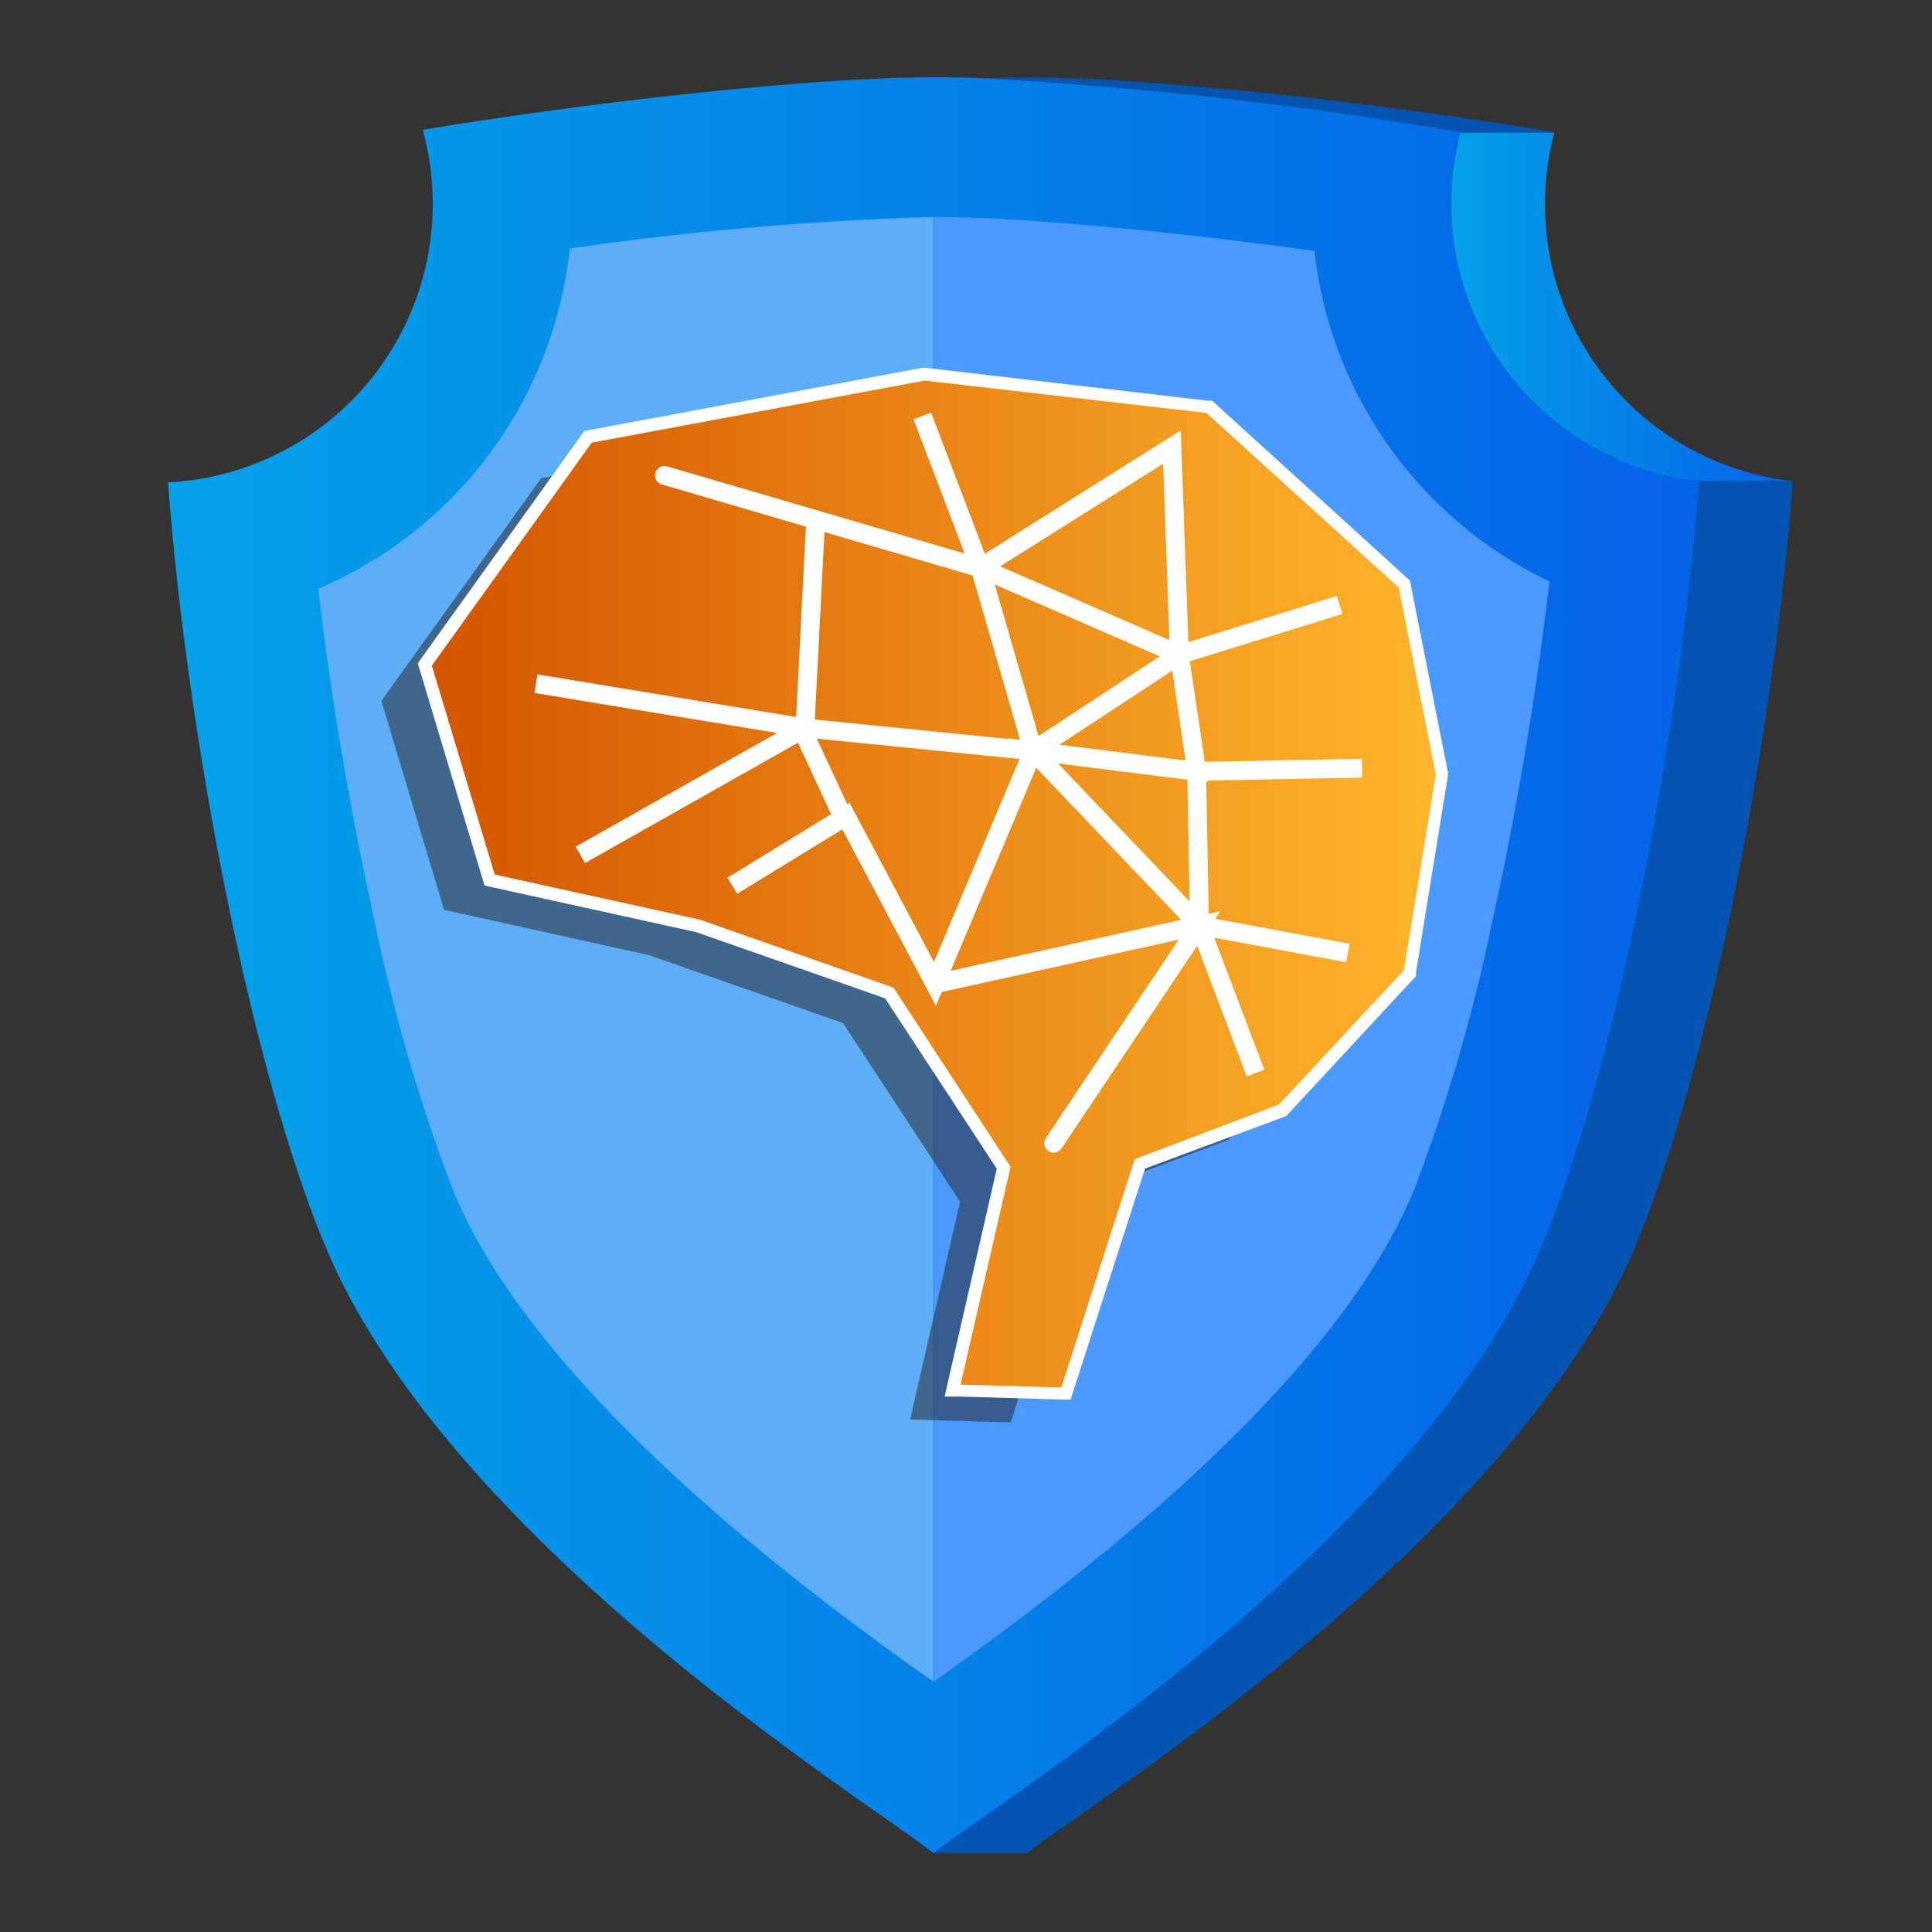 <svg id="Layer_1" data-name="Layer 1" xmlns="http://www.w3.org/2000/svg" xmlns:xlink="http://www.w3.org/1999/xlink" viewBox="0 0 150 150"><rect x="0" y="0" width="150" height="150" fill="#333333" stroke="none"/><defs><style>.cls-1{fill:#0654b2;}.cls-2{fill:url(#linear-gradient);}.cls-3{fill:#5eaef7;}.cls-4{fill:#4c9aff;}.cls-5{fill:url(#linear-gradient-2);}.cls-6{fill:#231f20;opacity:0.5;}.cls-7{fill:url(#linear-gradient-3);}.cls-8{fill:#fff;}.cls-10,.cls-9{fill:none;stroke:#fff;stroke-miterlimit:10;stroke-width:1.46px;}.cls-9{stroke-linecap:round;}</style><linearGradient id="linear-gradient" x1="13.05" y1="74.95" x2="131.91" y2="74.95" gradientUnits="userSpaceOnUse"><stop offset="0" stop-color="#05a1e8"/><stop offset="1" stop-color="#0562e8"/></linearGradient><linearGradient id="linear-gradient-2" x1="112.67" y1="23.82" x2="139.19" y2="23.82" xlink:href="#linear-gradient"/><linearGradient id="linear-gradient-3" x1="32.99" y1="68.63" x2="111.98" y2="68.63" gradientUnits="userSpaceOnUse"><stop offset="0" stop-color="#d35400"/><stop offset="1" stop-color="#ffb62d"/></linearGradient></defs><path class="cls-1" d="M139.19,37.35c-1.4,19.12-6.33,45.18-12.15,59.24-9.61,23.24-42.87,43.68-47.28,47.28H72.48c-10-7-31.8-27.45-40-47.28-5.81-14-10.74-40-12.14-59.14A21.63,21.63,0,0,0,40.89,15.84a21.94,21.94,0,0,0-.78-5.76,324.07,324.07,0,0,1,36-4c1.3,0,2.52-.07,3.63-.07,9.8,0,27.57,2,40.92,4.26h-7.29a21.66,21.66,0,0,0,18.52,27.06Z"/><path class="cls-2" d="M131.91,37.35c-1.4,19.12-6.34,45.18-12.15,59.24-8.2,19.82-33.62,37.61-43.64,44.65-1.73,1.21-3,2.1-3.64,2.63-4.42-3.6-37.68-24-47.29-47.28-5.81-14-10.73-40-12.14-59.14A21.64,21.64,0,0,0,32.82,10.08C46,7.9,63,6,72.48,6c1.12,0,2.34,0,3.65.07a326.81,326.81,0,0,1,37.26,4.19,21.66,21.66,0,0,0,18.52,27.06Z"/><path class="cls-3" d="M72.47,16.85A244,244,0,0,0,44.24,19.3,32.45,32.45,0,0,1,24.71,45.71c1,8.61,2.57,17.66,4.38,25.83a134.64,134.64,0,0,0,6.1,20.91c6.4,15.48,27,30.85,37.28,38.12l0,0V16.85Z"/><path class="cls-4" d="M102.05,19.49c-11.29-1.57-22.91-2.64-29.54-2.64v113.7c10.27-7.29,30.85-22.64,37.25-38.1a134.64,134.64,0,0,0,6.1-20.91c1.85-8.35,3.42-17.62,4.44-26.4A32.41,32.41,0,0,1,102.05,19.49Z"/><path class="cls-5" d="M139.19,37.35h-7.28a21.66,21.66,0,0,1-18.52-27.06h7.29a21.62,21.62,0,0,0,18.51,27.06Z"/><polygon class="cls-6" points="70.66 110.21 74.54 93.3 65.45 79.43 50.4 74.16 34.48 70.64 29.61 54.42 42.02 37.12 67.86 32.3 89.75 34.81 104.68 48.36 107.55 62.88 105.08 78.08 95.38 88.5 84.18 92.7 78.47 110.44 70.66 110.21"/><polygon class="cls-7" points="73.96 107.95 77.93 90.65 69.05 77.1 54.16 71.88 38.01 68.32 32.98 51.59 45.65 33.92 71.77 29.05 93.89 31.58 109.06 45.35 111.98 60.12 109.47 75.56 99.59 86.18 88.5 90.34 82.76 108.2 73.96 107.95"/><path class="cls-8" d="M71.79,29.55l21.88,2.51L108.6,45.61l2.88,14.52L109,75.34,99.3,85.75,88.1,90l-5.7,17.73-7.82-.23,3.88-16.91L69.37,76.68l-15-5.27L38.41,67.9,33.53,51.68,45.94,34.37l25.85-4.82m0-1-.14,0L45.76,33.39l-.4.07-.23.33L32.72,51.1l-.28.4.14.47,4.87,16.22.17.56.57.13,15.86,3.49,14.67,5.14,8.67,13.23-3.78,16.5-.27,1.19,1.21,0,7.82.23.75,0,.23-.71L88.9,90.73l10.75-4,.22-.09.16-.17L109.74,76l.2-.22,0-.3,2.47-15.21,0-.18,0-.17-2.88-14.52-.06-.33-.25-.22L94.34,31.32l-.24-.21-.32,0L71.9,28.56l-.15,0Z"/><polyline class="cls-9" points="51.59 36.91 76.1 44.09 71.61 32.3 76.1 44.09 90.99 34.71 91.57 50.83 104.01 46.97 91.57 50.83 92.91 59.89 105.75 59.64 92.91 59.89 93.13 71.85 104.65 73.99 93.13 71.85 97.48 83.31 93.13 71.85 80.21 58.3 92.91 59.89 91.57 50.83 80.21 58.3 91.57 50.83 76.1 44.09 80.21 58.3 62.5 56.52 63.33 40.34 62.5 56.52 41.61 53.08 62.5 56.52 45.06 66.37 62.5 56.52 80.21 58.3 72.59 76.39 65.68 63.36 56.86 68.77 65.68 63.36 72.59 76.39 93.13 71.85 81.81 88.76"/><line class="cls-10" x1="65.68" y1="63.95" x2="62.5" y2="57.11"/></svg>